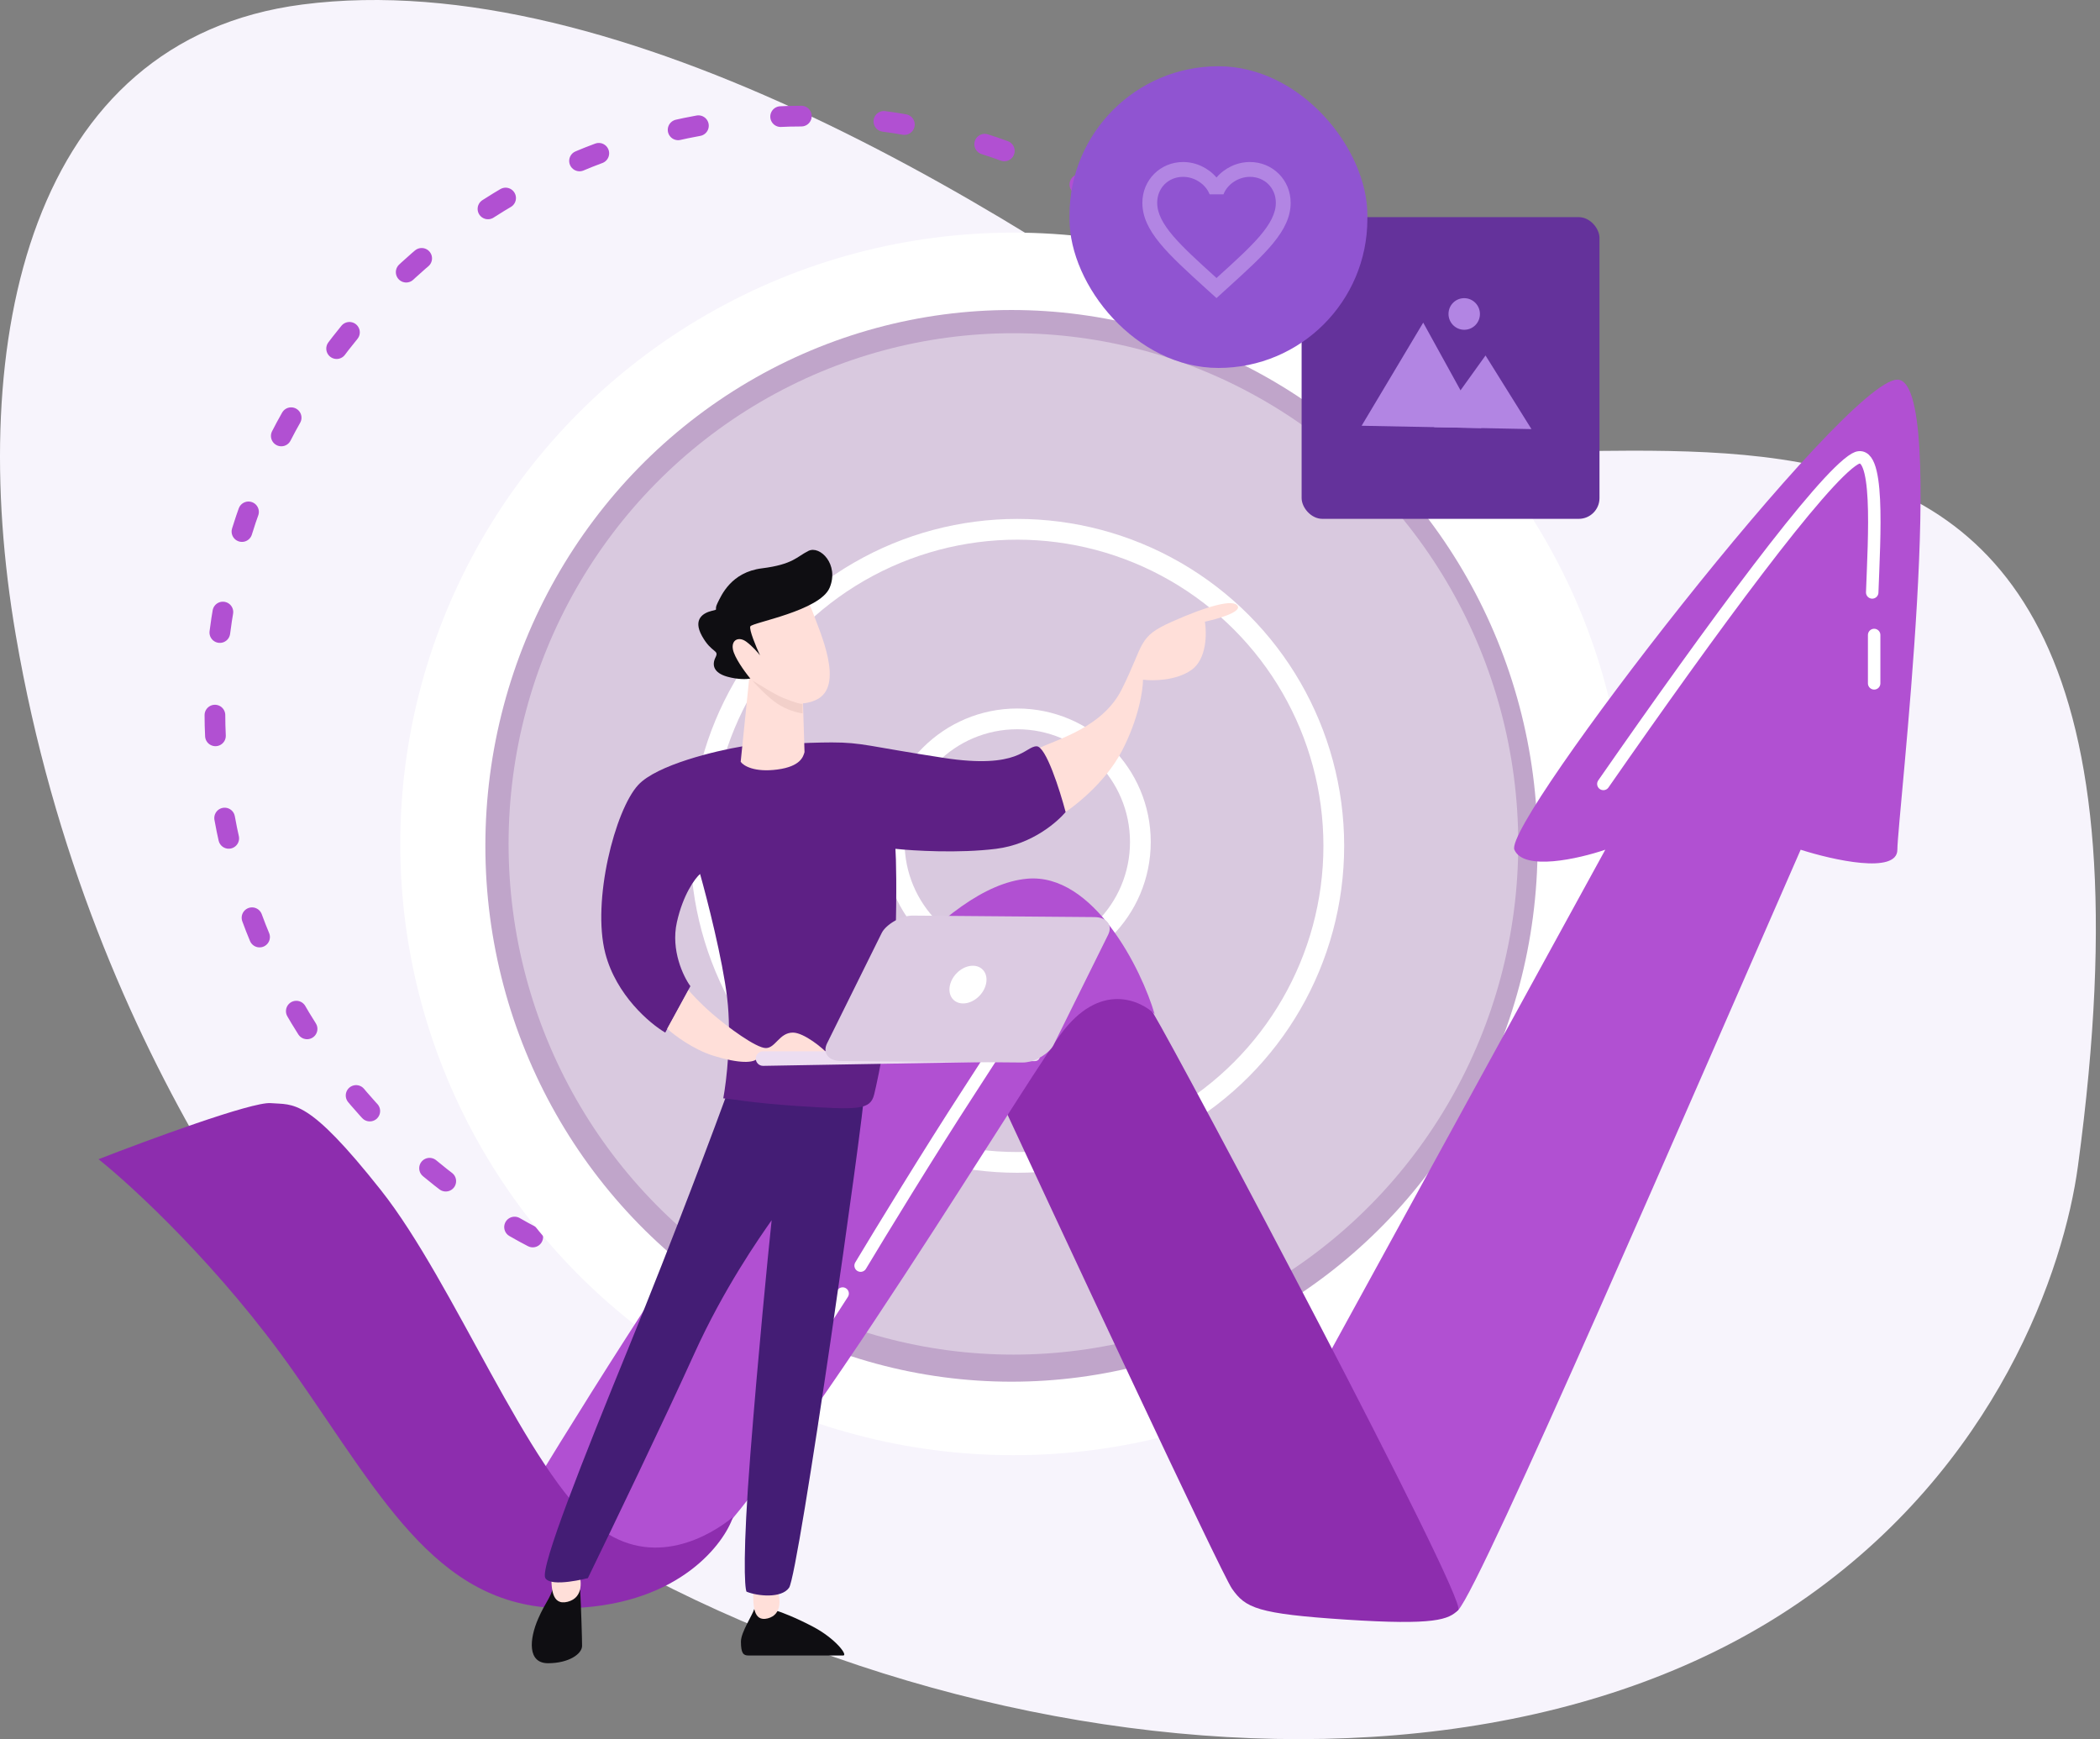 <svg width="506" height="419" viewBox="0 0 506 419" fill="none" xmlns="http://www.w3.org/2000/svg">
<rect x="0" y="0" width="506" height="419" fill="#808080" stroke="none"/>
<path d="M307.519 97.175C363.794 139.01 534.176 34.242 500.681 280.962C497.387 305.414 481.465 353.223 433.557 386.036C341.576 449.062 176.877 416.312 90.582 333.517C79.468 322.857 21.762 257.933 3.813 153.084C-8.399 81.687 7.197 9.592 72.841 1.087C149.471 -8.839 245.768 51.284 307.519 97.175Z" fill="#F7F4FC"/>
<path d="M193.919 314.123C272.425 314.123 336.066 250.064 336.066 171.043C336.066 92.022 272.425 27.963 193.919 27.963C115.413 27.963 51.771 92.022 51.771 171.043C51.771 250.064 115.413 314.123 193.919 314.123Z" stroke="#B150D2" stroke-width="4.99" stroke-miterlimit="10" stroke-linecap="round" stroke-dasharray="4.99 19.95"/>
<ellipse cx="244.185" cy="203.319" rx="147.741" ry="147.274" fill="white"/>
<ellipse cx="243.719" cy="203.785" rx="126.768" ry="129.098" fill="#C0A5CA"/>
<ellipse cx="244.185" cy="203.319" rx="121.641" ry="123.039" fill="white" fill-opacity="0.4"/>
<circle cx="245.117" cy="202.853" r="29.658" stroke="white" stroke-width="5"/>
<circle cx="245.117" cy="203.785" r="76.264" stroke="white" stroke-width="5"/>
<path d="M386.799 204.717L307.103 350.127C318.754 365.818 345.786 393.844 351.379 387.878C356.971 381.913 407.927 263.906 433.871 204.717C441.639 207.203 457.174 210.683 457.174 204.717C457.174 197.26 469.757 91.465 457.174 91.465C444.59 91.465 362.098 198.192 364.894 204.717C367.131 209.937 380.43 206.892 386.799 204.717Z" fill="#B150D2"/>
<path d="M296.85 382.751C294.24 379.023 255.37 295.754 236.262 254.585C237.039 248.371 239.804 235.29 244.651 232.681C250.71 229.418 270.75 232.215 277.741 243.866C284.732 255.517 353.709 385.548 351.379 387.878C349.048 390.208 345.786 391.607 324.347 390.208C302.908 388.81 300.112 387.412 296.85 382.751Z" fill="#8D2DAE"/>
<path d="M176.141 284.413C154.143 315.732 128.137 358.361 117.883 375.761C131.244 379.8 156.572 382.667 160.761 380.887C179.403 372.964 243.253 266.237 255.37 249.459C265.065 236.036 275.1 241.225 278.207 244.332C275.1 233.613 263.48 210.217 247.448 211.708C227.407 213.572 203.638 245.264 176.141 284.413Z" fill="#B150D2"/>
<path d="M70.811 330.553C53.288 305.572 32.128 285.967 23.739 279.286C35.702 274.626 60.744 265.398 65.219 265.771C70.811 266.237 74.074 264.373 91.784 286.743C109.494 309.114 127.204 354.788 143.982 367.838C157.405 378.277 171.325 369.857 176.607 365.507C174.587 371.566 164.116 386.293 138.39 387.412C106.232 388.81 92.716 361.779 70.811 330.553Z" fill="#8D2DAE"/>
<path d="M386.333 188.871C412.898 150.654 438.998 115.234 446.921 110.573C453.094 106.942 451.581 129.682 451.115 142.731" stroke="white" stroke-width="3" stroke-linecap="round"/>
<path d="M451.581 152.985V164.636" stroke="white" stroke-width="3" stroke-linecap="round"/>
<path d="M188.588 334.019L203.036 311.648" stroke="white" stroke-width="3" stroke-linecap="round"/>
<path d="M207.366 304.919C212.027 297.152 223.772 277.888 233.466 262.974C245.583 244.332 248.846 238.739 253.506 233.613C257.235 229.511 261.274 229.107 262.827 229.418" stroke="white" stroke-width="3" stroke-linecap="round"/>
<path d="M270.284 166.084C265.81 175.032 255.37 177.936 250.244 180.267L254.904 196.844C258.322 194.824 266.183 188.828 270.284 180.998C274.386 173.168 275.411 166.239 275.411 163.754C277.741 164.065 283.334 164.034 287.062 161.424C290.791 158.814 290.791 152.568 290.325 149.772C293.277 149.151 298.994 147.535 298.248 146.044C297.316 144.179 290.791 146.044 282.402 149.772C274.013 153.501 275.877 154.899 270.284 166.084Z" fill="#FFDFD9"/>
<path d="M184.557 389.089C185.996 389.089 186.727 388.366 187.326 388.129C188.125 388.366 191.631 389.659 195.947 391.94C201.342 394.791 204.371 398.848 203.172 398.848L180.335 398.848C179.136 398.848 178.529 398.356 178.529 395.504C178.529 393.223 181.334 389.088 181.733 387.662C181.933 387.9 183.118 389.089 184.557 389.089Z" fill="#0F0E12"/>
<path d="M184.994 389.908C188.574 388.981 188.001 384.941 187.267 383.037L181.466 383.829C181.527 386.554 181.415 390.834 184.994 389.908Z" fill="#FFDFD9"/>
<path d="M140.254 396.518C140.254 394.948 140.026 387.254 139.788 383.002C139.55 383.002 139.327 384.032 137.043 384.032C134.76 384.032 133.739 383.19 133.263 382.536C132.55 385.152 131.386 386.068 129.673 389.993C127.532 394.899 127.054 400.712 132.048 400.712C137.043 400.712 140.254 398.48 140.254 396.518Z" fill="#0F0E12"/>
<path d="M136.768 385.91C140.77 384.894 140.129 380.467 139.309 378.38L132.824 379.248C132.893 382.234 132.766 386.925 136.768 385.91Z" fill="#FFDFD9"/>
<path d="M151.439 324.745C162.252 298.273 172.412 271.148 176.141 260.895C186.86 259.807 208.299 258.658 208.299 262.759C208.299 267.886 192.453 379.274 190.122 382.536C188.258 385.146 182.51 384.556 179.869 383.468C179.403 382.381 178.937 374.24 180.801 350.378C182.665 326.516 184.996 302.84 185.928 293.985C182.976 298.179 174.369 310.483 167.285 326.143C160.201 341.802 147.245 368.71 141.652 380.206C141.652 380.206 132.797 382.536 131.399 380.206C130.001 377.875 140.627 351.217 151.439 324.745Z" fill="#441D75"/>
<path d="M153.77 189.122C158.244 184.275 172.412 180.888 178.937 179.801C183.597 179.49 194.41 178.868 200.376 178.868C207.833 178.868 209.231 179.801 227.407 182.597C245.583 185.393 246.981 179.801 249.778 179.801C252.015 179.801 255.37 190.365 256.769 195.647C254.904 197.821 248.939 203.383 239.991 204.502C231.042 205.62 220.105 204.968 215.756 204.502C215.911 206.521 216.128 214.568 215.756 226.872C215.289 242.252 211.561 259.963 210.629 263.691C209.697 267.42 206.9 267.42 192.453 266.487C180.894 265.742 175.519 264.623 174.276 264.623C175.053 260.429 176.327 249.709 175.208 240.388C174.09 231.067 170.392 216.619 168.684 210.56C167.441 211.648 164.582 215.501 163.091 222.212C161.6 228.923 164.644 235.261 166.353 237.592L160.295 248.777C156.566 246.602 148.457 239.736 145.847 229.669C142.584 217.085 148.177 195.18 153.77 189.122Z" fill="#5E2085"/>
<path d="M178.471 183.529L180.801 160.692L193.385 166.285L193.851 181.199C193.54 182.286 192.919 184.648 187.326 185.393C181.733 186.139 179.092 184.461 178.471 183.529Z" fill="#FFDFD9"/>
<path d="M171.946 254.37C167.099 252.879 162.47 249.399 160.761 247.845L165.887 238.524C166.509 239.301 168.497 241.507 171.48 244.117C175.208 247.379 182.199 252.506 184.53 252.506C186.86 252.506 187.792 248.777 191.054 248.777C193.664 248.777 198.356 252.506 199.91 254.37H190.588C184.996 254.37 183.597 253.438 182.665 254.836C181.733 256.234 178.005 256.234 171.946 254.37Z" fill="#FFDFD9"/>
<path d="M178.005 160.692C175.022 156.964 176.14 153.546 177.073 152.303C178.471 149.351 182.106 143.355 185.462 142.982C189.656 142.516 193.851 142.05 195.715 147.176C197.579 152.303 203.638 165.353 196.647 168.615C189.656 171.878 181.733 165.353 178.005 160.692Z" fill="#FFDFD9"/>
<path d="M180.801 150.905C180.428 151.651 182.199 155.876 183.132 157.896C182.665 157.274 181.36 155.752 179.869 154.633C178.005 153.235 176.141 154.167 176.607 156.498C176.979 158.362 179.248 161.624 180.801 163.488C180.024 163.644 177.818 163.768 175.208 163.022C171.946 162.09 171.48 160.226 172.412 158.362C173.344 156.498 171.48 157.43 169.15 153.235C166.819 149.041 169.616 147.642 171.48 147.176C173.344 146.71 171.946 147.176 172.878 145.312C173.81 143.448 176.141 137.855 183.598 136.923C191.054 135.991 191.987 134.127 194.783 132.729C197.579 131.33 202.24 135.991 199.91 141.584C197.579 147.176 181.267 149.973 180.801 150.905Z" fill="#0F0E12"/>
<path d="M187.326 169.547C185.089 168.056 182.355 165.197 181.267 163.955C182.199 164.421 186.394 167.217 188.724 168.149C191.054 169.081 192.919 169.703 193.385 169.547V171.878C192.142 171.722 189.563 171.039 187.326 169.547Z" fill="#F2D0CA"/>
<path d="M182.106 255.035C182.106 254.066 182.892 253.28 183.862 253.28H249.398C250.375 253.28 250.933 254.395 250.347 255.177C250.127 255.47 249.784 255.645 249.418 255.651L183.892 256.791C182.911 256.808 182.106 256.017 182.106 255.035Z" fill="#ECDDF1"/>
<rect width="50.551" height="41.513" rx="5" transform="matrix(-1.079 -0.009 -0.418 0.844 269.093 220.996)" fill="#DCCBE2"/>
<ellipse cx="3.87" cy="5.06" rx="3.87" ry="5.06" transform="matrix(0.701 0.713 -0.701 0.713 234.071 230.846)" fill="white"/>
<rect x="313.628" y="52.316" width="71.773" height="72.687" rx="5" fill="#64329B"/>
<path d="M342.927 77.732L356.935 103.142L328.086 102.576L342.927 77.732Z" fill="#B285E3"/>
<path d="M357.942 85.644L369.008 103.379L345.539 102.919L357.942 85.644Z" fill="#B285E3"/>
<ellipse cx="3.786" cy="3.808" rx="3.786" ry="3.808" transform="matrix(1 0.02 -0.017 1 349.085 71.76)" fill="#B285E3"/>
<rect x="257.701" y="15.963" width="71.773" height="72.687" rx="35.886" fill="#9054D1"/>
<g clip-path="url(#clip0_23_91)">
<path d="M301.161 39.033C298.052 39.033 295.068 40.481 293.121 42.767C291.174 40.481 288.19 39.033 285.082 39.033C279.579 39.033 275.255 43.357 275.255 48.859C275.255 55.613 281.33 61.115 290.531 69.476L293.121 71.817L295.712 69.459C304.912 61.115 310.987 55.613 310.987 48.859C310.987 43.357 306.663 39.033 301.161 39.033ZM293.3 66.814L293.121 66.993L292.942 66.814C284.438 59.114 278.829 54.023 278.829 48.859C278.829 45.286 281.508 42.607 285.082 42.607C287.833 42.607 290.513 44.375 291.46 46.823H294.8C295.729 44.375 298.409 42.607 301.161 42.607C304.734 42.607 307.414 45.286 307.414 48.859C307.414 54.023 301.804 59.114 293.3 66.814Z" fill="#B285E3"/>
</g>
<defs>
<clipPath id="clip0_23_91">
<rect width="42.877" height="42.877" fill="white" transform="translate(271.683 33.674)"/>
</clipPath>
</defs>
</svg>
